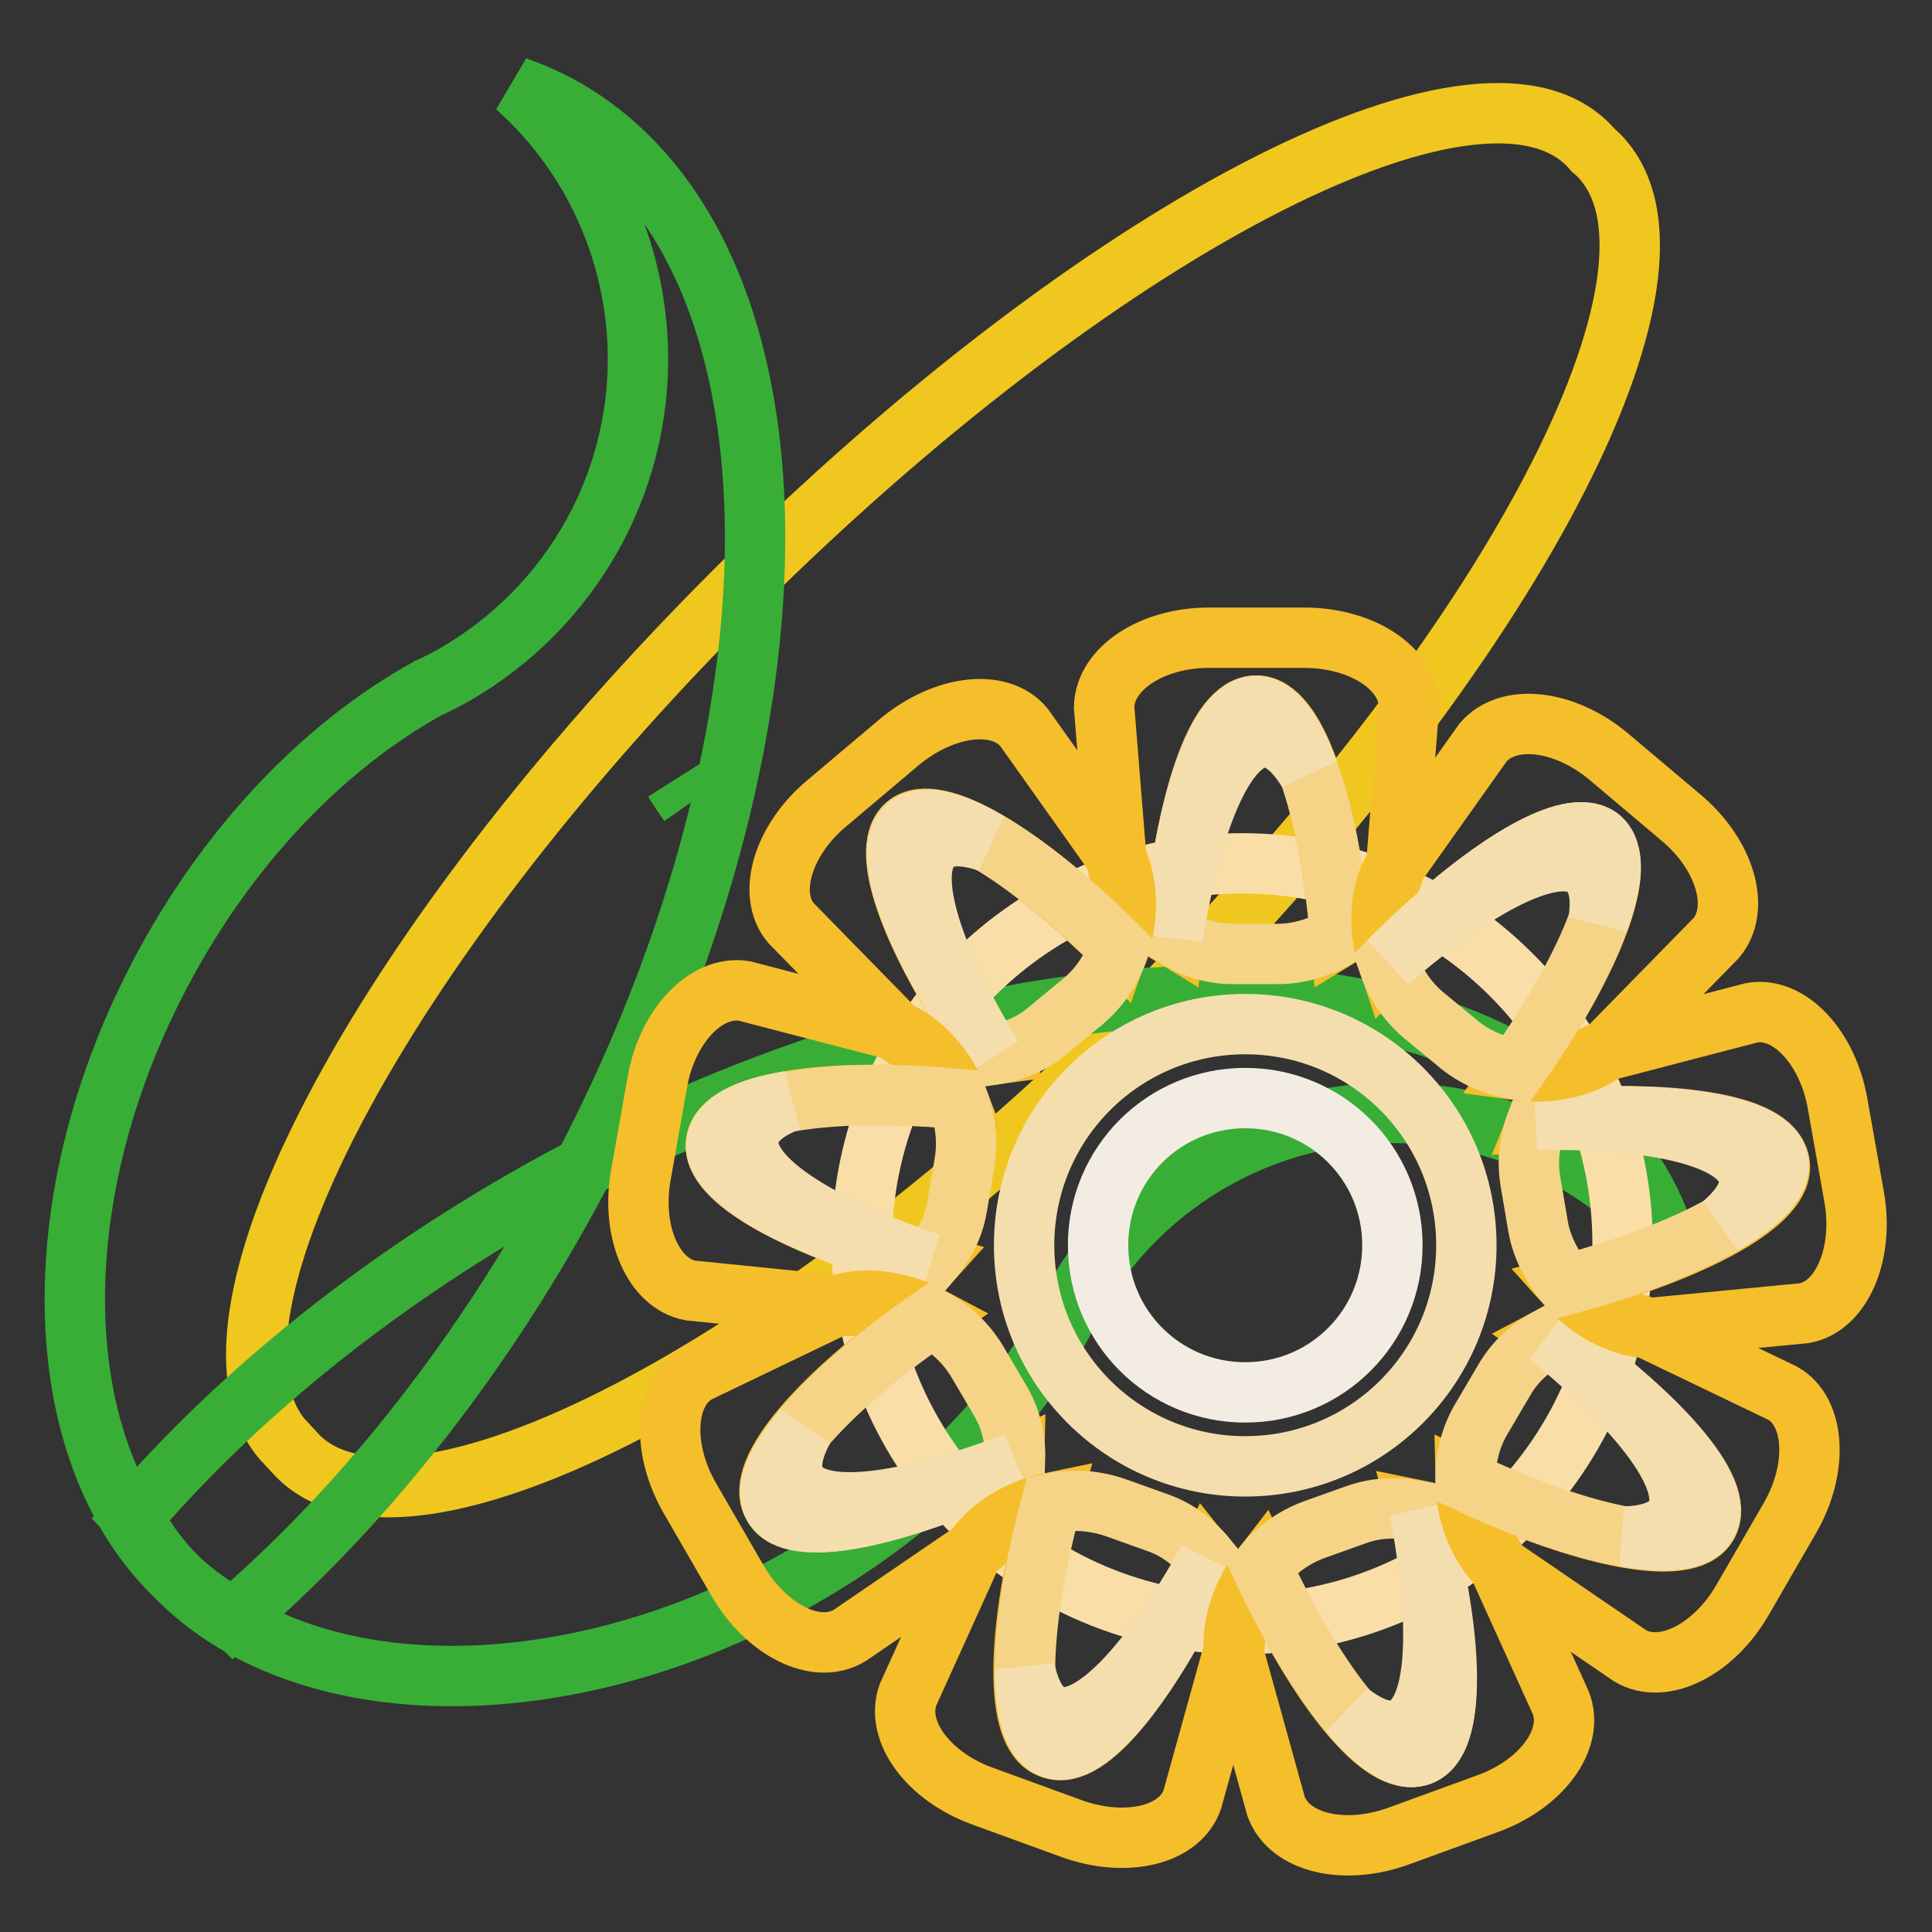 <?xml version="1.0" encoding="utf-8"?>
<!-- Svg Vector Icons : http://www.onlinewebfonts.com/icon -->
<!DOCTYPE svg PUBLIC "-//W3C//DTD SVG 1.1//EN" "http://www.w3.org/Graphics/SVG/1.1/DTD/svg11.dtd">
<svg version="1.1" xmlns="http://www.w3.org/2000/svg" xmlns:xlink="http://www.w3.org/1999/xlink" x="0px" y="0px" viewBox="0 0 256 256" enable-background="new 0 0 256 256" xml:space="preserve">
<rect x="0" y="0" width="256" height="256" fill="#333333" stroke="none"/>
<g> <path stroke-width="8" fill-opacity="0" stroke="#38ae37"  d="M91,130.8c0.7,1.3,1.4,2.6,2.2,3.8C92.5,133.2,91.8,132,91,130.8z M89.3,103.5c0.6,1,1.3,2,2,3 C90.6,105.5,89.9,104.4,89.3,103.5z"/> <path stroke-width="8" fill-opacity="0" stroke="#f0c71e"  d="M38.8,192.2c13.6,16.1,63.6-9.1,111.5-56.3c48-47.2,75.8-98.5,62.2-114.6c-0.4-0.5-0.9-1-1.4-1.4 C197.5,3.7,147.6,29,99.6,76.1c-48,47.2-75.8,98.5-62.2,114.6C37.9,191.2,38.3,191.7,38.8,192.2z"/> <path stroke-width="8" fill-opacity="0" stroke="#38ae37"  d="M142.7,171.6c4.3-7.4,10.6-13.8,18.6-18.2c20.1-11,44.6-6.2,59.2,10.2c-0.7-2-1.5-3.8-2.5-5.7 c-11.3-20.7-39.7-29.1-73.8-24.9c-22.1,2.7-46.5,10.5-70.5,23.6c-22.9,12.5-42.1,28.1-56.1,44.4c0.1,0.1,0.1,0.2,0.2,0.4 c13,23.8,51.8,27.6,86.6,8.6c16.5-9,29.1-21.5,36.4-34.7C141.3,174,142,172.8,142.7,171.6z"/> <path stroke-width="8" fill-opacity="0" stroke="#38ae37"  d="M60.4,89.3c7.4-4.3,13.8-10.6,18.2-18.6c11-20.1,6.2-44.6-10.2-59.2c2,0.7,3.8,1.5,5.7,2.5 C94.8,25.3,103.2,53.7,99,87.8c-2.7,22.1-10.5,46.5-23.6,70.5c-12.5,22.9-28.1,42.1-44.4,56.1c-0.1-0.1-0.2-0.1-0.4-0.2 c-23.8-13-27.6-51.8-8.6-86.6c9-16.5,21.5-29.1,34.7-36.4C58,90.6,59.2,90,60.4,89.3z"/> <path stroke-width="8" fill-opacity="0" stroke="#f5deae"  d="M135.7,165c0,16.2,13.1,29.3,29.3,29.3s29.3-13.1,29.3-29.3c0-16.2-13.1-29.3-29.3-29.3 S135.7,148.8,135.7,165z"/> <path stroke-width="8" fill-opacity="0" stroke="#fadea8"  d="M114.2,164.8c0,27.9,22.6,50.4,50.4,50.4c27.9,0,50.4-22.6,50.4-50.4c0-27.9-22.6-50.4-50.4-50.4 C136.8,114.4,114.2,137,114.2,164.8z"/> <path stroke-width="8" fill-opacity="0" stroke="#f3ece3"  d="M145.5,165c0,10.8,8.7,19.5,19.5,19.5s19.5-8.7,19.5-19.5c0-10.8-8.7-19.5-19.5-19.5S145.5,154.2,145.5,165 z"/> <path stroke-width="8" fill-opacity="0" stroke="#f5be2b"  d="M160.2,84.5h12.6c7.7,0,13.9,4.1,13.9,9.2l-1.6,19.8c-0.3,3.6-3.2,8-7.5,10.6c-1.6-17.8-5.9-30.6-11.1-30.6 c-5.1,0-9.5,12.8-11.1,30.6c-4.3-2.6-7.3-7-7.5-10.6l-1.6-19.8C146.4,88.6,152.6,84.5,160.2,84.5L160.2,84.5z"/> <path stroke-width="8" fill-opacity="0" stroke="#f5d488"  d="M166.4,93.5c5.1,0,9.7,12.8,11.2,30.5c-2.4,1.4-5.3,2.4-8.2,2.4h-6c-3,0-5.6-0.9-7.9-2.4 C157,106.3,161.2,93.5,166.4,93.5L166.4,93.5z"/> <path stroke-width="8" fill-opacity="0" stroke="#f5deae"  d="M167.6,97.7c2,0,3.9,1.6,5.7,4.5c-1.9-5.4-4.3-8.6-6.8-8.6c-5.1,0-9.5,12.8-11.1,30.6 C157.9,108.3,162.5,97.7,167.6,97.7L167.6,97.7z"/> <path stroke-width="8" fill-opacity="0" stroke="#f5be2b"  d="M109.6,106.4l9.6-8.1c5.9-4.9,13.3-5.8,16.5-1.9l11.5,16.2c2.1,2.9,2.7,8.2,1,13 c-12.6-12.6-24.2-19.6-28.1-16.3c-3.9,3.3,0.9,15.9,11.2,30.5c-5,0.7-10.1-0.7-12.6-3.3l-13.9-14.2 C101.6,118.5,103.7,111.3,109.6,106.4L109.6,106.4z"/> <path stroke-width="8" fill-opacity="0" stroke="#f5d488"  d="M120.1,109.4c3.9-3.3,15.6,3.6,28.2,16.2c-0.9,2.6-2.5,5.2-4.8,7.1l-4.6,3.8c-2.2,1.9-4.8,2.9-7.6,3.3 C121.2,125.2,116.2,112.7,120.1,109.4z"/> <path stroke-width="8" fill-opacity="0" stroke="#f5deae"  d="M123.8,111.8c1.5-1.3,4-1.3,7.2-0.2c-4.9-2.9-8.8-3.8-10.7-2.1c-3.9,3.3,0.9,15.9,11.2,30.5 C123.1,126.2,119.8,115.1,123.8,111.8L123.8,111.8z"/> <path stroke-width="8" fill-opacity="0" stroke="#f5be2b"  d="M84.9,155.8l2.2-12.4c1.3-7.5,6.5-12.9,11.5-12.1l19.2,5c3.5,0.9,7.3,4.6,9.1,9.3 c-17.8-1.6-31.1,0.5-32,5.6c-0.9,5,10.9,11.5,28.2,16.2c-3.4,3.8-8.2,6-11.8,5.6L91.5,171C86.6,170.1,83.6,163.3,84.9,155.8z"/> <path stroke-width="8" fill-opacity="0" stroke="#f5d488"  d="M94.9,151.3c0.9-5,14.3-7.3,32-5.7c1,2.6,1.4,5.6,0.9,8.5l-1,5.9c-0.5,2.9-1.9,5.3-3.7,7.4 C105.8,162.7,94,156.3,94.9,151.3L94.9,151.3z"/> <path stroke-width="8" fill-opacity="0" stroke="#f5deae"  d="M99.2,150.7c0.4-2,2.2-3.6,5.4-4.8c-5.6,0.9-9.2,2.7-9.6,5.3c-0.9,5,10.9,11.5,28.2,16.2 C108,162.2,98.3,155.9,99.2,150.7z"/> <path stroke-width="8" fill-opacity="0" stroke="#f5be2b"  d="M97.7,209.4l-6.3-10.9c-3.8-6.6-3.4-14.1,1-16.6l17.9-8.6c3.2-1.6,8.5-1.2,13,1.2 c-14.6,10.2-23.5,20.4-20.9,24.9c2.6,4.5,15.8,1.8,32-5.7c-0.1,5.1-2.4,9.9-5.4,11.8l-16.4,11.2C108.2,219.4,101.5,216,97.7,209.4z "/> <path stroke-width="8" fill-opacity="0" stroke="#f5d488"  d="M102.5,199.6c-2.6-4.5,6.2-14.8,20.9-25c2.4,1.3,4.7,3.4,6.2,6l3,5.1c1.5,2.6,2,5.3,1.9,8 C118.2,201.3,105,204,102.5,199.6z"/> <path stroke-width="8" fill-opacity="0" stroke="#f5deae"  d="M105.5,196.4c-1-1.7-0.6-4.2,1-7.1c-3.7,4.4-5.3,8-4,10.2c2.6,4.5,15.8,1.8,32-5.7 C119.5,199.5,108.1,200.9,105.5,196.4z"/> <path stroke-width="8" fill-opacity="0" stroke="#f5be2b"  d="M142,242.3l-11.8-4.3c-7.2-2.6-11.6-8.6-9.9-13.4l8.2-18.1c1.5-3.3,5.8-6.4,10.7-7.4 c-4.6,17.2-4.9,30.7-0.1,32.5c4.8,1.8,13.3-8.8,20.8-24.9c3.2,4,4.5,9.1,3.4,12.6l-5.3,19.1C156.4,243.2,149.2,244.9,142,242.3 L142,242.3z"/> <path stroke-width="8" fill-opacity="0" stroke="#f5d488"  d="M139.4,231.7c-4.8-1.8-4.7-15.3-0.1-32.5c2.7-0.6,5.8-0.4,8.6,0.6l5.6,2c2.8,1,4.9,2.8,6.6,4.9 C152.5,222.9,144.2,233.5,139.4,231.7L139.4,231.7z"/> <path stroke-width="8" fill-opacity="0" stroke="#f5deae"  d="M139.6,227.3c-1.9-0.7-3.1-2.8-3.8-6.1c0,5.7,1.1,9.5,3.5,10.4c4.8,1.8,13.3-8.8,20.8-24.9 C152.3,220.7,144.4,229.1,139.6,227.3L139.6,227.3z"/> <path stroke-width="8" fill-opacity="0" stroke="#f5be2b"  d="M197.1,239l-11.8,4.3c-7.2,2.6-14.4,0.9-16.2-3.9l-5.3-19.1c-1-3.4,0.3-8.6,3.4-12.6 c7.5,16.2,16,26.7,20.8,24.9c4.8-1.8,4.6-15.3-0.1-32.5c5,1,9.3,4.1,10.7,7.4l8.2,18.1C208.7,230.4,204.3,236.4,197.1,239 L197.1,239z"/> <path stroke-width="8" fill-opacity="0" stroke="#f5d488"  d="M188.2,232.6c-4.8,1.8-13.4-8.7-21-24.9c1.7-2.2,4.2-4,6.9-5l5.6-2c2.8-1,5.5-1,8.2-0.5 C192.6,217.4,193.1,230.8,188.2,232.6z"/> <path stroke-width="8" fill-opacity="0" stroke="#f5deae"  d="M185.6,229.1c-1.9,0.7-4.2-0.2-6.8-2.2c3.6,4.4,7,6.6,9.4,5.7c4.8-1.8,4.6-15.3-0.1-32.5 C191.1,215.9,190.5,227.3,185.6,229.1z"/> <path stroke-width="8" fill-opacity="0" stroke="#f5be2b"  d="M237.2,201.1l-6.3,10.9c-3.8,6.6-10.5,10-14.9,7.4l-16.4-11.2c-3-2-5.3-6.8-5.4-11.8 c16.2,7.5,29.4,10.1,32,5.7c2.6-4.5-6.3-14.6-20.9-24.9c4.5-2.4,9.8-2.8,13-1.2l17.9,8.6C240.5,187,241,194.5,237.2,201.1 L237.2,201.1z"/> <path stroke-width="8" fill-opacity="0" stroke="#f5d488"  d="M226.3,201.9c-2.6,4.5-15.9,2-32.1-5.6c-0.1-2.8,0.6-5.8,2.1-8.3l3-5.1c1.5-2.6,3.6-4.4,6-5.7 C219.9,187.4,228.8,197.4,226.3,201.9L226.3,201.9z"/> <path stroke-width="8" fill-opacity="0" stroke="#f5deae"  d="M222,200.9c-1,1.7-3.3,2.6-6.7,2.7c5.6,1,9.6,0.6,10.8-1.7c2.6-4.5-6.3-14.6-20.9-24.9 C217.7,187.2,224.6,196.4,222,200.9z"/> <path stroke-width="8" fill-opacity="0" stroke="#f5be2b"  d="M243.5,146.3l2.2,12.4c1.3,7.5-1.7,14.4-6.6,15.3l-19.7,1.9c-3.6,0.4-8.4-1.8-11.8-5.6 c17.2-4.6,29.1-11.1,28.2-16.2c-0.9-5-14.3-7.1-32-5.6c1.9-4.7,5.7-8.4,9.1-9.3l19.2-5C237,133.3,242.2,138.7,243.5,146.3 L243.5,146.3z"/> <path stroke-width="8" fill-opacity="0" stroke="#f5d488"  d="M235.7,153.9c0.9,5-10.9,11.7-28.1,16.3c-1.8-2.1-3.3-4.8-3.8-7.7l-1-5.9c-0.5-2.9-0.1-5.6,0.9-8.2 C221.4,146.9,234.8,148.8,235.7,153.9L235.7,153.9z"/> <path stroke-width="8" fill-opacity="0" stroke="#f5deae"  d="M231.7,155.9c0.4,2-0.9,4.1-3.4,6.3c5-2.8,7.7-5.7,7.3-8.2c-0.9-5-14.3-7.1-32-5.6 C219.6,148.1,230.8,150.8,231.7,155.9L231.7,155.9z"/> <path stroke-width="8" fill-opacity="0" stroke="#f5be2b"  d="M213.1,100.2l9.6,8.1c5.9,4.9,8,12.1,4.7,16l-13.9,14.2c-2.5,2.6-7.6,4-12.6,3.3 c10.2-14.6,15.1-27.2,11.2-30.5c-3.9-3.3-15.5,3.7-28.1,16.3c-1.6-4.8-1.1-10.1,1-13l11.5-16.2C199.8,94.5,207.2,95.3,213.1,100.2 L213.1,100.2z"/> <path stroke-width="8" fill-opacity="0" stroke="#f5d488"  d="M212,111.1c3.9,3.3-0.8,16-11.1,30.6c-2.7-0.4-5.6-1.6-7.8-3.5l-4.6-3.8c-2.2-1.9-3.7-4.3-4.6-6.9 C196.6,114.9,208,107.8,212,111.1L212,111.1z"/> <path stroke-width="8" fill-opacity="0" stroke="#f5deae"  d="M210.3,115.1c1.5,1.3,2,3.7,1.5,7c2-5.4,2.2-9.3,0.3-11c-3.9-3.3-15.5,3.7-28.1,16.3 C196,117,206.3,111.8,210.3,115.1L210.3,115.1z"/></g>
</svg>